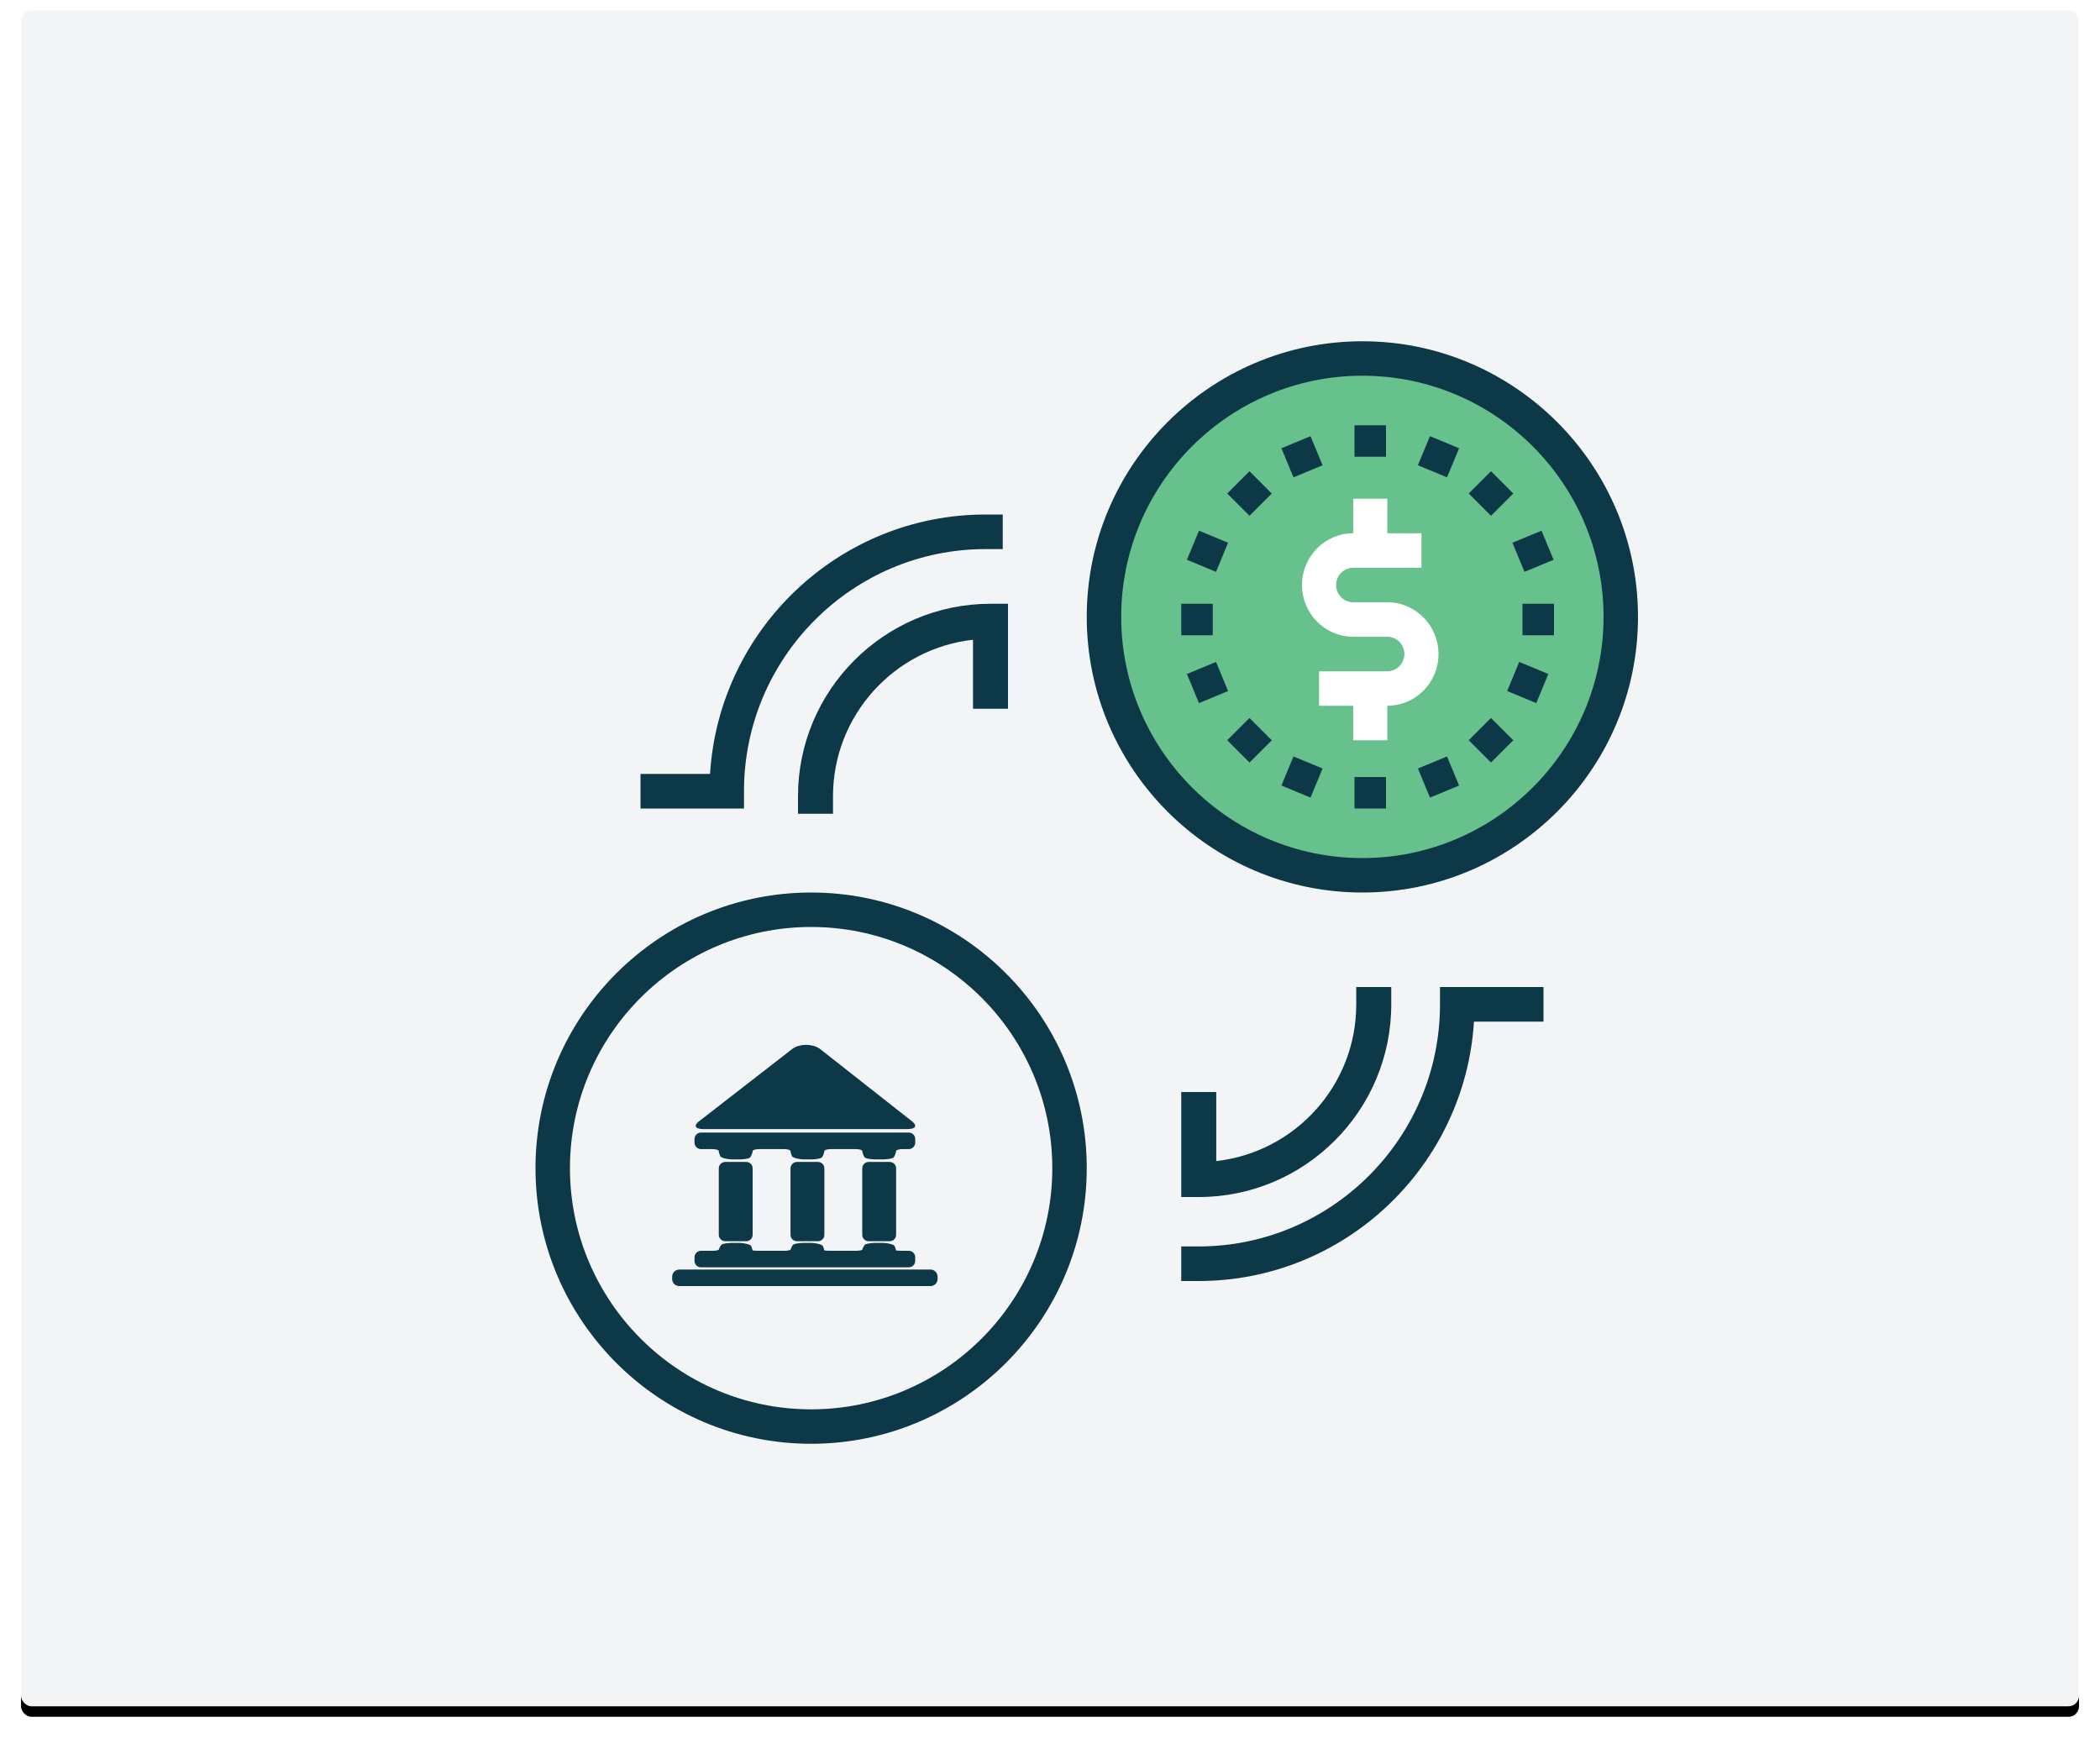 <?xml version="1.0" encoding="UTF-8"?>
<svg width="400px" height="331px" viewBox="0 0 400 331" version="1.1" xmlns="http://www.w3.org/2000/svg" xmlns:xlink="http://www.w3.org/1999/xlink">
    <!-- Generator: Sketch 45.1 (43504) - http://www.bohemiancoding.com/sketch -->
    <title>3 - Money exchange</title>
    <desc>Created with Sketch.</desc>
    <defs>
        <rect id="path-1" x="0" y="0" width="392" height="323" rx="2"></rect>
        <filter x="-1.8%" y="-1.5%" width="103.6%" height="104.3%" filterUnits="objectBoundingBox" id="filter-2">
            <feOffset dx="0" dy="2" in="SourceAlpha" result="shadowOffsetOuter1"></feOffset>
            <feGaussianBlur stdDeviation="2" in="shadowOffsetOuter1" result="shadowBlurOuter1"></feGaussianBlur>
            <feColorMatrix values="0 0 0 0 0   0 0 0 0 0   0 0 0 0 0  0 0 0 0.2 0" type="matrix" in="shadowBlurOuter1"></feColorMatrix>
        </filter>
    </defs>
    <g id="Welcome" stroke="none" stroke-width="1" fill="none" fill-rule="evenodd">
        <g id="Desktop-HD" transform="translate(-142, -1253)">
            <g id="howtoimgs" transform="translate(146, 1255)">
                <g id="3---Money-exchange">
                    <g id="2---Loan-Offers">
                        <g id="Group-13">
                            <g id="Rectangle-9">
                                <use fill="black" fill-opacity="1" filter="url(#filter-2)" xlink:href="#path-1"></use>
                                <use fill="#F3F4F6" fill-rule="evenodd" xlink:href="#path-1"></use>
                            </g>
                            <g id="exchange" transform="translate(98, 63)">
                                <circle id="Oval" fill="#67C18C" fill-rule="nonzero" cx="158.5" cy="53.5" r="49.5"></circle>
                                <path d="M157.5,0 C128.553,0 105,23.553 105,52.5 C105,81.447 128.553,105 157.5,105 C186.447,105 210,81.447 210,52.5 C210,23.553 186.447,0 157.5,0 Z M157.5,98.438 C132.169,98.438 111.562,77.831 111.562,52.5 C111.562,27.169 132.169,6.562 157.5,6.562 C182.831,6.562 203.438,27.169 203.438,52.5 C203.438,77.831 182.831,98.438 157.5,98.438 Z" id="Shape" fill="#0C3847" fill-rule="nonzero"></path>
                                <path d="M52.5,105 C23.553,105 0,128.553 0,157.5 C0,186.447 23.553,210 52.5,210 C81.447,210 105,186.447 105,157.5 C105,128.553 81.447,105 52.5,105 Z M52.5,203.438 C27.169,203.438 6.562,182.831 6.562,157.5 C6.562,132.169 27.169,111.562 52.5,111.562 C77.831,111.562 98.438,132.169 98.438,157.5 C98.438,182.831 77.831,203.438 52.5,203.438 Z" id="Shape" fill="#0C3847" fill-rule="nonzero"></path>
                                <path d="M172,59.571 C172,54.137 167.625,49.714 162.25,49.714 L155.75,49.714 C153.959,49.714 152.5,48.242 152.5,46.429 C152.5,44.615 153.959,43.143 155.75,43.143 L162.25,43.143 L168.75,43.143 L168.75,36.571 L162.25,36.571 L162.25,30 L155.75,30 L155.75,36.571 C150.375,36.571 146,40.994 146,46.429 C146,51.863 150.375,56.286 155.75,56.286 L162.25,56.286 C164.041,56.286 165.5,57.758 165.5,59.571 C165.5,61.385 164.041,62.857 162.25,62.857 L155.75,62.857 L149.25,62.857 L149.25,69.429 L155.75,69.429 L155.75,76 L162.25,76 L162.25,69.429 C167.625,69.429 172,65.006 172,59.571 Z" id="Shape" fill="#FFFFFF" fill-rule="nonzero"></path>
                                <path d="M172.286,126.294 C172.286,151.725 151.651,172.412 126.286,172.412 L123,172.412 L123,179 L126.286,179 C154.168,179 177.053,157.12 178.755,129.588 L192,129.588 L192,123 L172.286,123 L172.286,126.294 Z" id="Shape" fill="#0C3847" fill-rule="nonzero"></path>
                                <path d="M123,143 L123,163 L126.333,163 C146.55,163 163,146.55 163,126.333 L163,123 L156.333,123 L156.333,126.333 C156.333,141.75 144.647,154.483 129.667,156.147 L129.667,143 L123,143 Z" id="Shape" fill="#0C3847" fill-rule="nonzero"></path>
                                <path d="M39.714,85.706 C39.714,60.275 60.349,39.588 85.714,39.588 L89,39.588 L89,33 L85.714,33 C57.832,33 34.947,54.88 33.245,82.412 L20,82.412 L20,89 L39.714,89 L39.714,85.706 Z" id="Shape" fill="#0C3847" fill-rule="nonzero"></path>
                                <path d="M90,70 L90,50 L86.667,50 C66.45,50 50,66.45 50,86.667 L50,90 L56.667,90 L56.667,86.667 C56.667,71.25 68.353,58.517 83.333,56.853 L83.333,70 L90,70 Z" id="Shape" fill="#0C3847" fill-rule="nonzero"></path>
                                <rect id="Rectangle-path" fill="#0C3847" fill-rule="nonzero" x="156" y="16" width="6" height="6"></rect>
                                <rect id="Rectangle-path" fill="#0C3847" fill-rule="nonzero" x="156" y="83" width="6" height="6"></rect>
                                <rect id="Rectangle-path" fill="#0C3847" fill-rule="nonzero" transform="translate(146, 22) rotate(-112.5) translate(-146, -22) " x="143" y="19" width="6" height="6"></rect>
                                <rect id="Rectangle-path" fill="#0C3847" fill-rule="nonzero" transform="translate(172, 83) rotate(67.5) translate(-172, -83) " x="169" y="80" width="6" height="6"></rect>
                                <rect id="Rectangle-path" fill="#0C3847" fill-rule="nonzero" transform="translate(136, 29) rotate(45) translate(-136, -29) " x="133" y="26" width="6" height="6"></rect>
                                <rect id="Rectangle-path" fill="#0C3847" fill-rule="nonzero" transform="translate(182, 76) rotate(45) translate(-182, -76) " x="179" y="73" width="6" height="6"></rect>
                                <rect id="Rectangle-path" fill="#0C3847" fill-rule="nonzero" transform="translate(128, 40) rotate(-157.5) translate(-128, -40) " x="125" y="37" width="6" height="6"></rect>
                                <rect id="Rectangle-path" fill="#0C3847" fill-rule="nonzero" transform="translate(189, 65) rotate(22.5) translate(-189, -65) " x="186" y="62" width="6" height="6"></rect>
                                <rect id="Rectangle-path" fill="#0C3847" fill-rule="nonzero" x="123" y="50" width="6" height="6"></rect>
                                <rect id="Rectangle-path" fill="#0C3847" fill-rule="nonzero" x="188" y="50" width="6" height="6"></rect>
                                <rect id="Rectangle-path" fill="#0C3847" fill-rule="nonzero" transform="translate(128, 65) rotate(157.5) translate(-128, -65) " x="125" y="62" width="6" height="6"></rect>
                                <rect id="Rectangle-path" fill="#0C3847" fill-rule="nonzero" transform="translate(190, 40) rotate(-22.5) translate(-190, -40) " x="187" y="37" width="6" height="6"></rect>
                                <rect id="Rectangle-path" fill="#0C3847" fill-rule="nonzero" transform="translate(136, 76) rotate(45) translate(-136, -76) " x="133" y="73" width="6" height="6"></rect>
                                <rect id="Rectangle-path" fill="#0C3847" fill-rule="nonzero" transform="translate(182, 29) rotate(-135) translate(-182, -29) " x="179" y="26" width="6" height="6"></rect>
                                <rect id="Rectangle-path" fill="#0C3847" fill-rule="nonzero" transform="translate(146, 83) rotate(22.5) translate(-146, -83) " x="143" y="80" width="6" height="6"></rect>
                                <rect id="Rectangle-path" fill="#0C3847" fill-rule="nonzero" transform="translate(172, 22) rotate(22.5) translate(-172, -22) " x="169" y="19" width="6" height="6"></rect>
                                <g id="bank-icon" transform="translate(26, 134)" fill="#0C3847">
                                    <g id="Group-60">
                                        <path d="M44.874,16.058 C46.567,16.058 46.809,15.284 45.412,14.339 L28.106,0.728 C26.709,-0.217 24.419,-0.224 23.016,0.713 L5.435,14.353 C4.033,15.291 4.27,16.058 5.963,16.058 L44.874,16.058" id="Fill-47"></path>
                                        <path d="M27.794,37.419 C28.47,37.419 29.024,36.87 29.024,36.201 L29.024,23.534 C29.024,22.864 28.47,22.316 27.794,22.316 L23.807,22.316 C23.13,22.316 22.576,22.864 22.576,23.534 L22.576,36.201 C22.576,36.87 23.13,37.419 23.807,37.419 L27.794,37.419" id="Fill-48"></path>
                                        <path d="M41.455,37.419 C42.132,37.419 42.686,36.87 42.686,36.201 L42.686,23.534 C42.686,22.864 42.132,22.316 41.455,22.316 L37.468,22.316 C36.792,22.316 36.238,22.864 36.238,23.534 L36.238,36.201 C36.238,36.87 36.792,37.419 37.468,37.419 L41.455,37.419" id="Fill-49"></path>
                                        <path d="M14.132,37.419 C14.809,37.419 15.363,36.87 15.363,36.201 L15.363,23.534 C15.363,22.864 14.809,22.316 14.132,22.316 L10.145,22.316 C9.468,22.316 8.914,22.864 8.914,23.534 L8.914,36.201 C8.914,36.87 9.468,37.419 10.145,37.419 L14.132,37.419" id="Fill-50"></path>
                                        <path d="M29.025,38.94 C29.023,38.981 29.023,39.041 29.025,39.076 C29.025,39.111 29.031,39.122 29.031,39.008 C29.031,38.891 29.025,38.902 29.025,38.94" id="Fill-51"></path>
                                        <path d="M22.576,39.008 C22.576,39.122 22.579,39.184 22.579,39.144 C22.582,39.111 22.582,38.981 22.579,38.94 C22.579,38.902 22.576,38.891 22.576,39.008" id="Fill-52"></path>
                                        <path d="M36.238,39.008 C36.238,39.122 36.238,39.184 36.243,39.144 C36.246,39.111 36.249,38.981 36.243,38.94 C36.24,38.902 36.238,38.891 36.238,39.008" id="Fill-53"></path>
                                        <path d="M42.689,38.94 C42.684,38.981 42.684,39.041 42.689,39.076 C42.692,39.111 42.692,39.122 42.692,39.008 C42.692,38.891 42.692,38.902 42.689,38.94" id="Fill-54"></path>
                                        <path d="M8.914,39.008 C8.914,39.122 8.917,39.184 8.919,39.144 C8.922,39.111 8.922,38.981 8.919,38.94 C8.919,38.902 8.914,38.891 8.914,39.008" id="Fill-55"></path>
                                        <path d="M15.366,38.94 C15.36,38.981 15.36,39.041 15.366,39.076 C15.366,39.111 15.368,39.122 15.368,39.008 C15.368,38.891 15.366,38.902 15.366,38.94" id="Fill-56"></path>
                                        <path d="M4.29,41.17 C4.29,41.84 4.845,42.388 5.521,42.388 L45.096,42.388 C45.773,42.388 46.327,41.84 46.327,41.17 L46.327,40.459 C46.327,39.789 45.773,39.241 45.096,39.241 L43.866,39.241 C43.19,39.241 42.646,39.195 42.659,39.139 C42.671,39.082 42.558,38.66 42.403,38.333 C42.249,38.007 40.902,37.739 40.225,37.739 L38.699,37.739 C38.022,37.739 37.196,37.859 36.862,38.006 C36.529,38.152 36.244,38.976 36.249,39.034 C36.254,39.093 35.735,39.241 35.058,39.241 L30.204,39.241 C29.528,39.241 28.984,39.195 28.997,39.139 C29.01,39.082 28.896,38.66 28.741,38.333 C28.587,38.007 27.24,37.739 26.563,37.739 L25.038,37.739 C24.361,37.739 23.533,37.859 23.2,38.006 C22.867,38.152 22.582,38.976 22.587,39.034 C22.593,39.093 22.073,39.241 21.396,39.241 L16.542,39.241 C15.866,39.241 15.322,39.195 15.335,39.139 C15.348,39.082 15.235,38.66 15.08,38.333 C14.925,38.007 13.578,37.739 12.901,37.739 L11.376,37.739 C10.699,37.739 9.872,37.859 9.538,38.006 C9.204,38.152 8.92,38.976 8.925,39.034 C8.931,39.093 8.411,39.241 7.734,39.241 L5.521,39.241 C4.845,39.241 4.29,39.789 4.29,40.459 L4.29,41.17" id="Fill-57"></path>
                                        <path d="M36.853,21.558 C37.191,21.709 38.022,21.832 38.699,21.832 L40.225,21.832 C40.902,21.832 41.732,21.709 42.071,21.558 C42.409,21.407 42.686,20.447 42.686,20.243 C42.686,20.039 43.24,19.872 43.917,19.872 L45.096,19.872 C45.773,19.872 46.327,19.324 46.327,18.654 L46.327,17.942 C46.327,17.272 45.773,16.724 45.096,16.724 L5.521,16.724 C4.845,16.724 4.29,17.272 4.29,17.942 L4.29,18.654 C4.29,19.324 4.845,19.872 5.521,19.872 L7.683,19.872 C8.36,19.872 8.914,20.039 8.914,20.243 C8.914,20.447 9.038,20.888 9.191,21.223 C9.343,21.558 10.699,21.832 11.376,21.832 L12.901,21.832 C13.578,21.832 14.408,21.709 14.747,21.558 C15.086,21.407 15.363,20.447 15.363,20.243 C15.363,20.039 15.917,19.872 16.593,19.872 L21.345,19.872 C22.022,19.872 22.576,20.039 22.576,20.243 C22.576,20.447 22.701,20.888 22.853,21.223 C23.005,21.558 24.361,21.832 25.038,21.832 L26.563,21.832 C27.24,21.832 28.071,21.709 28.409,21.558 C28.747,21.407 29.024,20.447 29.024,20.243 C29.024,20.039 29.578,19.872 30.255,19.872 L35.007,19.872 C35.684,19.872 36.238,20.039 36.238,20.243 C36.238,20.447 36.514,21.407 36.853,21.558" id="Fill-58"></path>
                                        <path d="M50.587,44.151 C50.587,43.416 49.979,42.815 49.237,42.815 L1.381,42.815 C0.638,42.815 0.031,43.416 0.031,44.151 L0.031,44.628 C0.031,45.362 0.638,45.963 1.381,45.963 L49.237,45.963 C49.979,45.963 50.587,45.362 50.587,44.628 L50.587,44.151" id="Fill-59"></path>
                                    </g>
                                </g>
                            </g>
                        </g>
                    </g>
                </g>
            </g>
        </g>
    </g>
</svg>